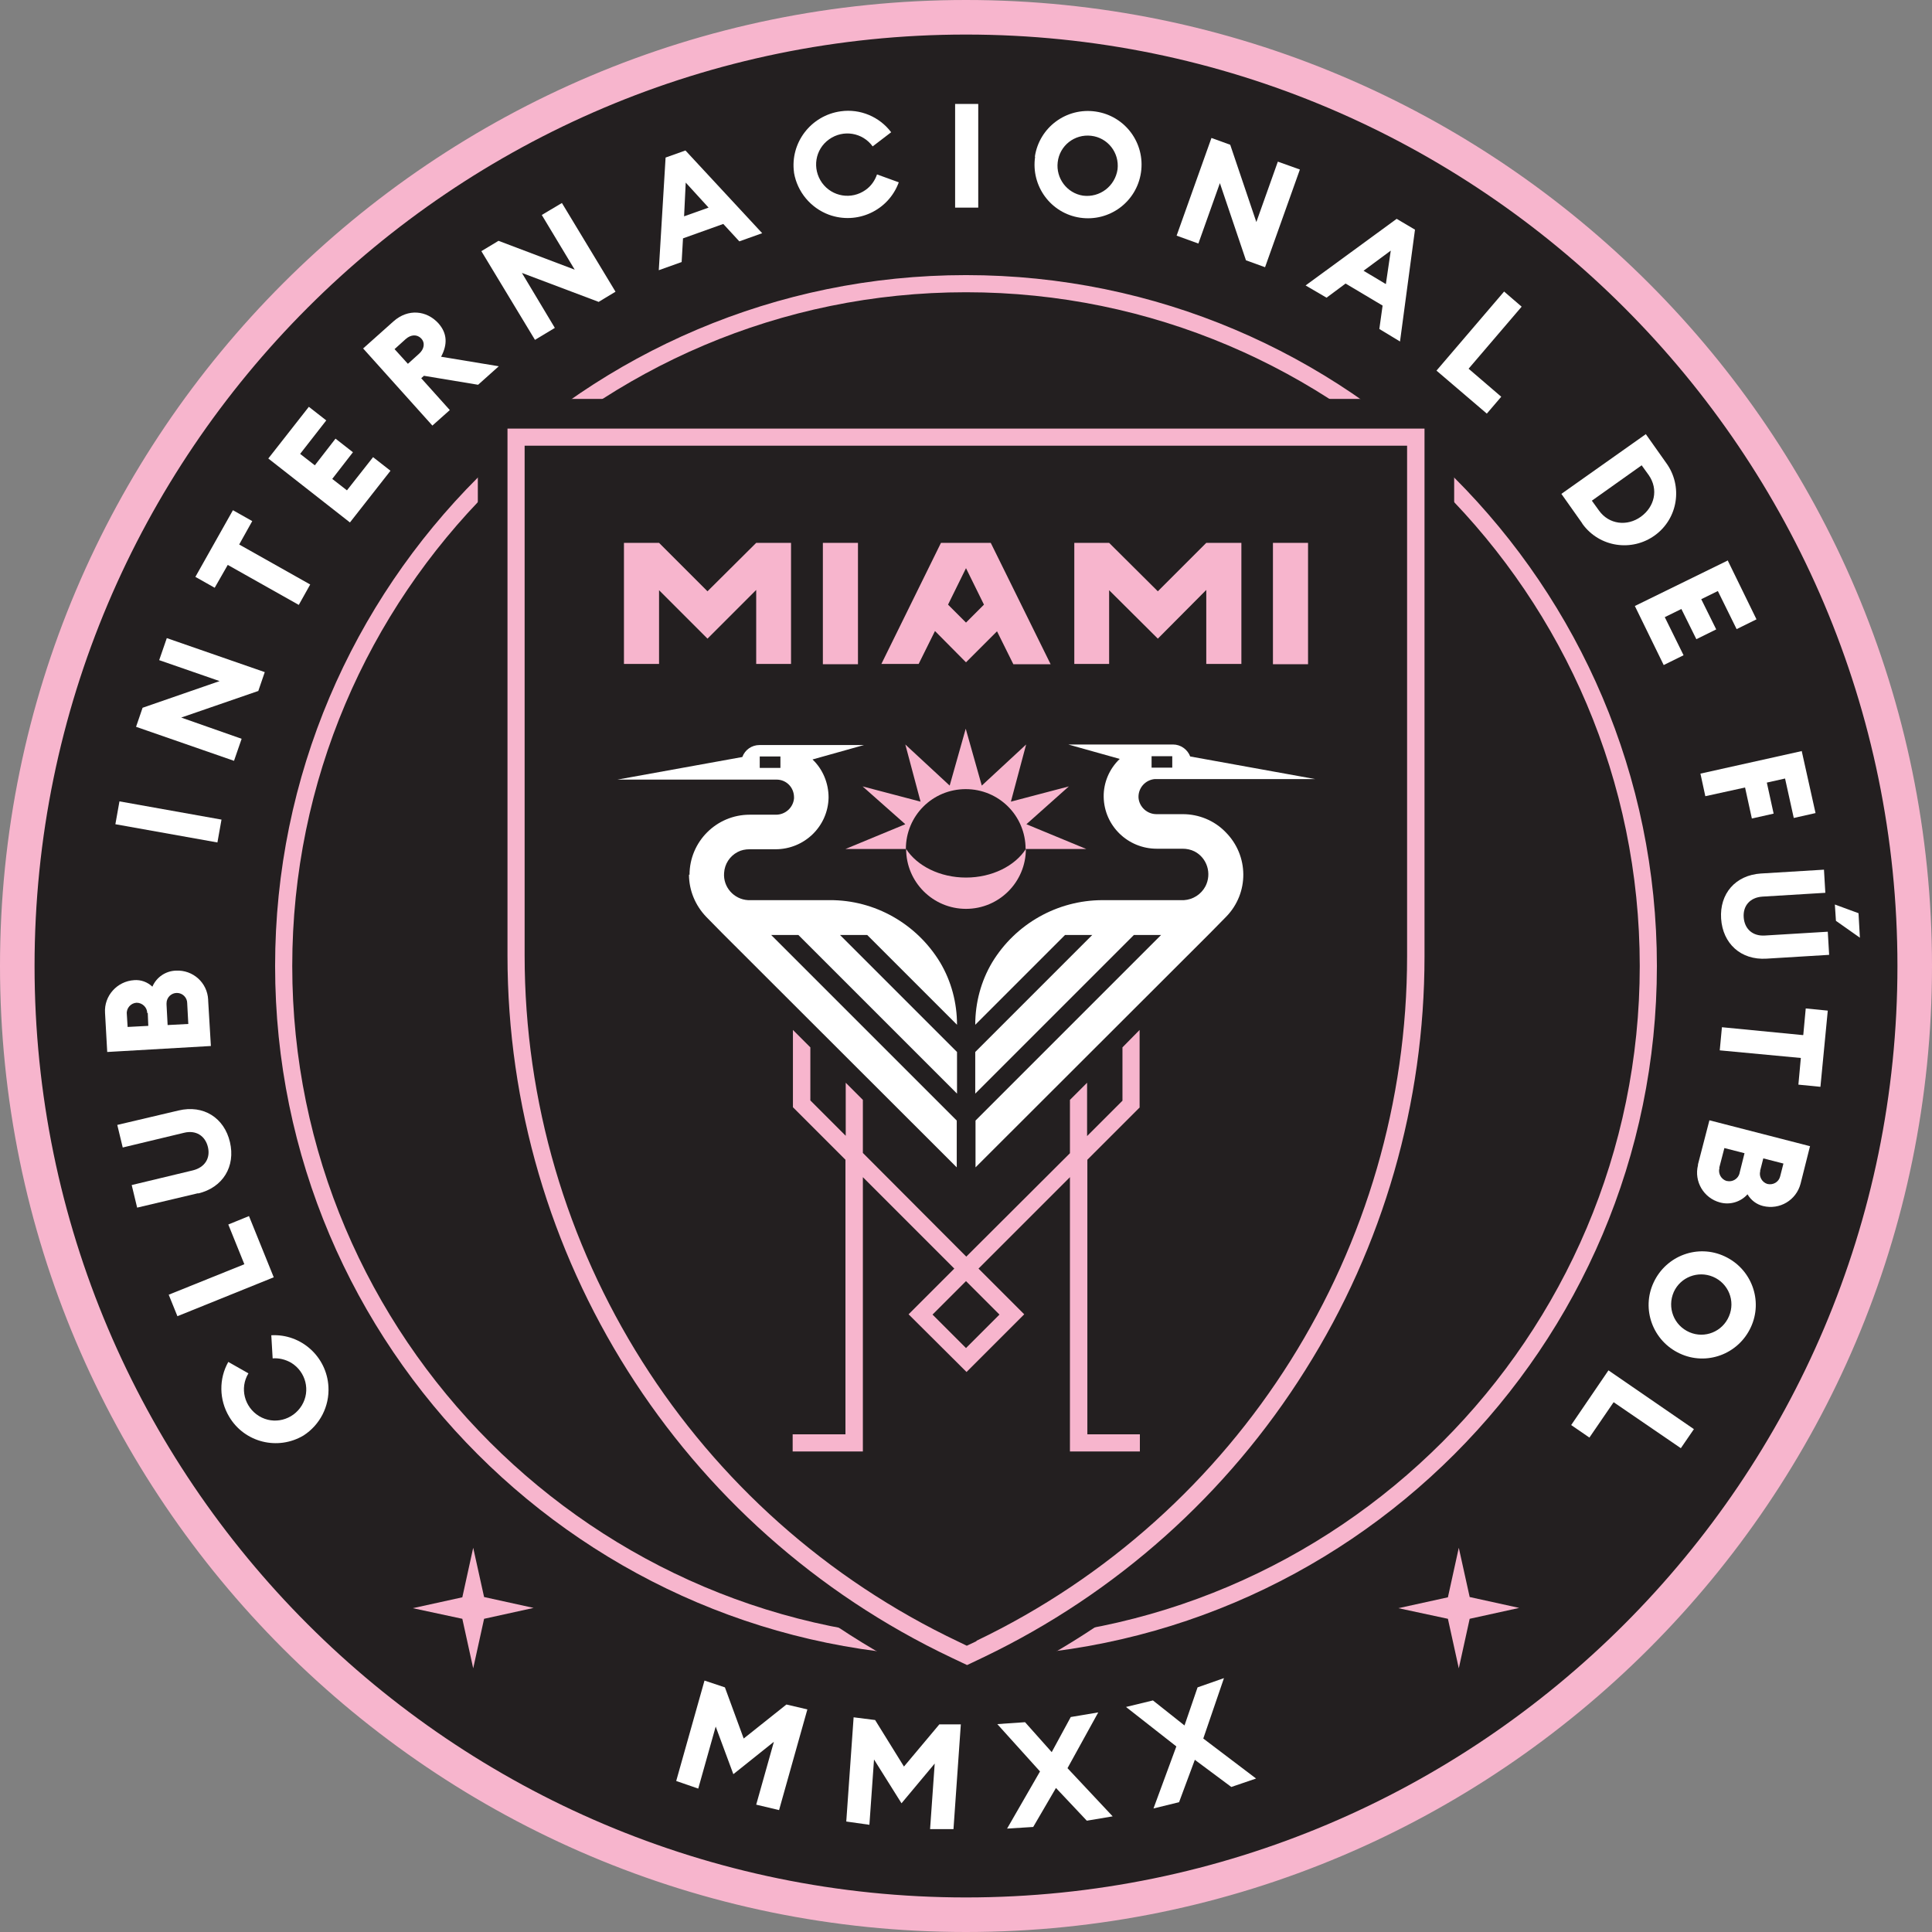 <?xml version="1.0" encoding="UTF-8"?>
<svg xmlns="http://www.w3.org/2000/svg" id="Layer_1" version="1.1" viewBox="0 0 710 710">
  <rect x="0" y="0" width="710" height="710" fill="#808080" stroke="none"/>
  <!-- Generator: Adobe Illustrator 29.0.1, SVG Export Plug-In . SVG Version: 2.1.0 Build 192)  -->
  <defs>
    <style>
      .st0 {
        fill: #f7b5cd;
      }

      .st1 {
        fill: #fff;
      }

      .st2 {
        fill: #231f20;
      }
    </style>
  </defs>
  <circle class="st2" cx="355" cy="355" r="348.7"></circle>
  <path class="st0" d="M355,710C159.2,710,0,550.8,0,355S159.2,0,355,0s355,159.2,355,355-159.2,355-355,355ZM355,12.7c-188.8,0-342.3,153.6-342.3,342.3s153.6,342.3,342.3,342.3,342.3-153.6,342.3-342.3S543.8,12.7,355,12.7Z"></path>
  <polygon class="st0" points="540.1 586.9 536.1 568.8 532.1 587 513.9 591 532.1 594.9 536.1 613.1 540.1 594.9 558.3 590.9 540.1 586.9"></polygon>
  <polygon class="st0" points="177.9 586.9 173.9 568.8 169.9 587 151.7 591 169.9 594.9 173.9 613.1 177.9 594.9 196.1 590.9 177.9 586.9"></polygon>
  <circle class="st2" cx="355" cy="355" r="250.7"></circle>
  <path class="st0" d="M355,608.9c-140,0-253.9-113.9-253.9-253.9s113.9-253.9,253.9-253.9,253.9,113.9,253.9,253.9-113.9,253.9-253.9,253.9ZM355,107.4c-136.5,0-247.6,111.1-247.6,247.6s111.1,247.6,247.6,247.6,247.6-111.1,247.6-247.6-111.1-247.6-247.6-247.6h0Z"></path>
  <path class="st2" d="M175.6,146.6v204.5c0,114.5,65.9,218.7,169.4,267.8l10.4,4.9,11-5.3c102.7-49.3,168-153.2,168-267.1v-204.8H175.6Z"></path>
  <path class="st0" d="M479.7,503.5c28.7-45.5,43.8-98.2,43.8-152v-194H186.5v193.7c0,110.3,63.5,210.7,163.2,258l5.7,2.7,6.3-3c48.5-23.3,89.4-59.8,118-105.4ZM358.9,603.1l-3.6,1.7-2.9-1.4c-97.5-46.2-159.6-144.4-159.6-252.3v-187.3h324.3v187.6c0,107.3-61.5,205.2-158.3,251.6Z"></path>
  <path class="st0" d="M355,322.5c-9.6,0-18-4.3-22-10.5,0,12.2,9.9,22,22,22,12.2,0,22-9.9,22-22-4,6.2-12.4,10.5-22,10.5Z"></path>
  <path class="st0" d="M399.2,312l-22-9.1,15.6-13.9-21.3,5.6,5.6-21-16.3,15.1-5.9-20.9-5.9,20.9-16.3-15.1,5.6,21-21.3-5.6,15.7,13.9-22,9.1h22.2c0-12.2,9.8-22,22-22s22,9.8,22,22h22.2Z"></path>
  <path class="st1" d="M450.3,305.7c-4.1-4.2-9.8-6.5-15.6-6.5h-9.7c-3.4,0-6.3-2.6-6.6-6-.2-3.6,2.5-6.6,6-6.9.1,0,.3,0,.4,0h58.5l-45.9-8.3c-1-2.6-3.5-4.4-6.3-4.4h-38.5l18.9,5.3c-3.8,3.6-6,8.7-5.9,14,.2,10.6,8.9,19,19.5,19h9.5c1.5,0,3,.3,4.4,1,4.6,2.4,6.4,8.1,4,12.8-1.6,3-4.6,4.9-7.9,5.1h-29.9c-16.6,0-32,8.7-40.6,22.9-4.1,6.9-6.2,14.8-6.2,22.9h0l33-33h10l-43,43v15.3l58.3-58.3h10l-68.2,68.2v17.2l86.2-86.1,5.9-6h0c8.5-8.7,8.4-22.5-.2-31.1h0ZM423.2,277.9h7.6v4.2h-7.6v-4.2Z"></path>
  <path class="st1" d="M253.2,321.4c0,5.8,2.3,11.3,6.3,15.5h0l5.9,6,86.2,86.1v-17.2l-68.2-68.2h10l58.3,58.3v-15.3l-43-43h10l33,33h0c0-8.1-2.1-16-6.2-22.9-8.6-14.2-24-23-40.6-22.9h-30c-5.2-.3-9.2-4.8-8.8-10,.2-3.3,2.1-6.2,5-7.7,1.3-.7,2.8-1,4.4-1h9.5c10.6,0,19.3-8.4,19.5-19,0-5.3-2.1-10.4-5.9-14l18.9-5.3h-38.4c-2.8,0-5.3,1.7-6.3,4.4l-45.9,8.3h58.5c3.6,0,6.4,2.9,6.4,6.5,0,.1,0,.3,0,.4-.3,3.4-3.2,6-6.6,6h-9.7c-12.2,0-22.1,9.9-22.1,22.1h0ZM286.8,282.2h-7.6v-4.2h7.6v4.2Z"></path>
  <path class="st0" d="M418.8,407.1v-28.6l-6.3,6.4v19.6l-13,13v-19.6l-6.3,6.3v19.6l-38.1,38-38-38.1v-19.5l-6.3-6.3v19.5l-13-13v-19.5l-6.4-6.4v28.4l19.3,19.3v100.9h-19.4v6.3h25.8v-100.8l33.6,33.6-16.8,16.8,21.3,21.2,21.2-21.2-16.8-16.8,33.6-33.6v100.8h25.7v-6.3h-19.3v-100.9l19.3-19.3ZM367.3,483.1l-12.3,12.3-12.3-12.3,12.3-12.3,12.3,12.3Z"></path>
  <rect class="st0" x="302.4" y="199.5" width="12.9" height="44.6"></rect>
  <polygon class="st0" points="277.9 199.5 277.9 199.5 277.9 199.5 260 217.3 242.2 199.5 242.2 199.5 242.2 199.5 242.2 199.5 242.2 199.5 229.3 199.5 229.3 244 242.2 244 242.2 216.9 260 234.7 277.9 216.8 277.9 244 290.7 244 290.7 199.5 277.9 199.5"></polygon>
  <path class="st0" d="M364.1,199.5h-18.3l-21.9,44.5h13.7l6-12.1,11.4,11.5,11.4-11.4,6,12.1h13.7l-22-44.6ZM355,228.8l-6.6-6.6,6.6-13.4,6.6,13.4-6.6,6.6Z"></path>
  <rect class="st0" x="467.8" y="199.5" width="12.9" height="44.6"></rect>
  <polygon class="st0" points="443.3 199.5 443.3 199.5 443.3 199.5 425.5 217.3 407.6 199.5 407.6 199.5 407.6 199.5 407.6 199.5 407.6 199.5 394.8 199.5 394.8 244 407.6 244 407.6 216.9 425.5 234.7 443.3 216.8 443.3 244 456.2 244 456.2 199.5 443.3 199.5"></polygon>
  <path class="st1" d="M111.6,527.5c-9.5,5.7-21.8,2.6-27.4-6.9-3.7-6.2-3.8-13.9-.3-20.1l7.4,4.2c-3.3,5.4-1.5,12.4,3.9,15.7,5.4,3.3,12.4,1.5,15.7-3.9,3.3-5.4,1.5-12.4-3.9-15.7-2.1-1.2-4.5-1.8-6.8-1.6l-.5-8.5c11-.6,20.4,7.9,21,18.9.4,7.2-3.1,14-9.1,17.9h0Z"></path>
  <path class="st1" d="M65.2,483.7l-3.2-7.9,27.8-11.2-5.9-14.6,7.6-3.1,9.1,22.5-35.4,14.3Z"></path>
  <path class="st1" d="M72.8,438.5l-22.4,5.3-2-8.3,22.5-5.4c4.4-1.1,6.5-4.5,5.5-8.6s-4.4-6.3-8.8-5.2l-22.5,5.4-2-8.3,22.5-5.3c9.2-2.2,16.8,2.7,18.9,11.6s-2.5,16.7-11.7,18.9Z"></path>
  <path class="st1" d="M39.4,386.5l-.8-14.3c-.4-6.2,4.4-11.6,10.7-12,2.5-.2,4.9.7,6.7,2.4,1.5-3.5,4.9-5.8,8.7-5.9,6.2-.3,11.5,4.4,11.8,10.7,0,0,0,.2,0,.3l1,16.7-38.1,2.2ZM54.1,372.3c0-2.1-1.8-3.8-3.9-3.8,0,0,0,0,0,0-2.1.1-3.8,2-3.6,4.1,0,0,0,0,0,0l.3,4.8,7.6-.4-.2-4.8ZM68.8,368.7c0-2.1-1.7-3.8-3.8-3.8-2.1,0-3.8,1.7-3.8,3.8,0,.2,0,.3,0,.5l.4,7.5,7.6-.4-.4-7.5Z"></path>
  <path class="st1" d="M42.4,302.9l1.5-8.4,37.5,6.7-1.5,8.4-37.5-6.7Z"></path>
  <path class="st1" d="M95,253.9l-28.4,9.8,22.2,7.8-2.8,8.1-36-12.5,2.4-7,28.3-9.8-22.2-7.7,2.8-8.1,36,12.5-2.4,7Z"></path>
  <path class="st1" d="M83.7,207.6l-4.8,8.4-7.1-4,13.8-24.5,7.1,4-4.8,8.6,26.1,14.7-4.2,7.5-26.1-14.7Z"></path>
  <path class="st1" d="M98.6,168.5l14.9-19,6.4,5-9.6,12.3,5.4,4.2,7.6-9.8,6.4,5-7.6,9.8,5.4,4.2,9.6-12.2,6.4,5-14.9,19-30-23.5Z"></path>
  <path class="st1" d="M133.4,128.1l11.2-10c5.4-4.8,12.2-4,16.5.7,3.3,3.7,3.4,7.8,1,12.3l21.2,3.5-7.6,6.8-19.9-3.3-1,.9,10.5,11.7-6.4,5.7-25.5-28.4ZM154,130c1.9-1.7,2.3-4,.8-5.6s-3.8-1.5-5.7.2l-4.1,3.7,4.9,5.4,4.1-3.7Z"></path>
  <path class="st1" d="M219.9,110.9l-28.1-10.6,12.1,20.2-7.3,4.4-19.7-32.6,6.3-3.8,28,10.6-12.1-20.1,7.4-4.4,19.7,32.6-6.3,3.8Z"></path>
  <path class="st1" d="M244.6,57.9l7.3-2.6,28.2,30.4-8.4,3-5.9-6.4-14.8,5.3-.5,8.7-8.4,3,2.5-41.4ZM260.4,76.3l-8.4-9.2-.6,12.4,9-3.2Z"></path>
  <path class="st1" d="M291.8,63.4c-1.5-10.9,6.2-21,17.2-22.5,7.1-1,14.2,2,18.5,7.7l-6.8,5.2c-3.7-5.1-10.8-6.3-16-2.6s-6.3,10.8-2.6,16c3.7,5.1,10.8,6.3,16,2.6,2-1.4,3.4-3.4,4.2-5.7l8,2.9c-3.8,10.4-15.3,15.7-25.7,11.9-6.7-2.5-11.6-8.4-12.8-15.4h0Z"></path>
  <path class="st1" d="M351,38.2h8.5v38.1h-8.5v-38.1Z"></path>
  <path class="st1" d="M380.3,57.6c1.6-10.8,11.6-18.2,22.4-16.6,10.8,1.6,18.2,11.6,16.6,22.4-1.6,10.8-11.6,18.2-22.4,16.6,0,0,0,0,0,0-10.7-1.6-18.1-11.6-16.5-22.4ZM410.7,62.2c.7-6.1-3.6-11.6-9.7-12.3-6.1-.7-11.6,3.6-12.3,9.7-.7,5.9,3.4,11.4,9.3,12.3,6.2.8,11.8-3.5,12.7-9.7h0Z"></path>
  <path class="st1" d="M457.9,95.7l-9.6-28.4-7.9,22.2-8-2.9,12.8-35.9,6.9,2.5,9.6,28.4,7.9-22.2,8.1,2.9-12.8,35.9-6.9-2.5Z"></path>
  <path class="st1" d="M513.4,80.5l6.6,3.9-5.5,41.1-7.6-4.6,1.2-8.6-13.6-8.1-7,5.2-7.7-4.5,33.5-24.5ZM509.3,104.4l1.8-12.3-10,7.4,8.2,4.9Z"></path>
  <path class="st1" d="M552.7,107.1l6.5,5.6-19.5,22.8,12,10.3-5.3,6.2-18.5-15.8,24.8-29Z"></path>
  <path class="st1" d="M604.8,159.5l7.5,10.6c6.2,8.5,4.4,20.4-4.1,26.6-8.5,6.2-20.4,4.4-26.6-4.1-.1-.2-.2-.3-.3-.5l-7.5-10.6,31.1-22ZM587.6,187.6c3.7,5.2,10.4,5.9,15.4,2.3s6.6-10,2.9-15.3l-2.6-3.6-18.3,13,2.6,3.6Z"></path>
  <path class="st1" d="M634.9,205.9l10.6,21.7-7.3,3.6-6.9-14-6.1,3,5.5,11.1-7.3,3.6-5.5-11.1-6.1,3,6.9,14-7.3,3.6-10.6-21.7,34.3-16.8Z"></path>
  <path class="st1" d="M662.1,275.9l5.1,22.9-8,1.8-3.2-14.5-6.7,1.5,2.5,11.4-8,1.8-2.5-11.4-14.6,3.2-1.8-8.3,37.3-8.3Z"></path>
  <path class="st1" d="M647.3,321l23-1.4.5,8.5-23.1,1.4c-4.6.3-7.2,3.4-6.9,7.6s3.2,7,7.8,6.7l23.1-1.4.5,8.5-23,1.4c-9.5.6-16.1-5.6-16.7-14.7s5.2-16,14.7-16.6ZM683,335.7l.5,8.9-8.8-6.2-.4-6,8.7,3.2Z"></path>
  <path class="st1" d="M662.7,380.3l.9-9.7,8.1.8-2.7,28-8.1-.8.9-9.8-29.8-2.8.8-8.5,29.8,2.9Z"></path>
  <path class="st1" d="M665.2,421.1l-3.5,13.9c-1.6,6.1-7.7,9.7-13.8,8.2-2.4-.6-4.4-2.1-5.7-4.3-2.5,2.8-6.4,4-10.1,3-6-1.6-9.6-7.7-8.1-13.7,0,0,0-.2,0-.3l4.2-16.2,36.9,9.5ZM631.9,429.2c-.6,2,.6,4.2,2.6,4.8,0,0,0,0,.1,0,2.1.5,4.2-.8,4.7-2.9,0,0,0,0,0-.1l1.8-7.2-7.4-1.9-1.9,7.3ZM646.9,430.3c-.6,2,.6,4.2,2.6,4.8,0,0,0,0,0,0,2.1.5,4.2-.7,4.7-2.8,0,0,0,0,0,0l1.2-4.7-7.4-1.9-1.2,4.7Z"></path>
  <path class="st1" d="M633.8,461.7c9.9,4.6,14.2,16.3,9.6,26.1-4.6,9.9-16.3,14.2-26.1,9.6-9.9-4.6-14.2-16.3-9.6-26.1,0,0,0,0,0,0,4.6-9.9,16.3-14.2,26.1-9.6ZM620.9,489.6c5.6,2.4,12.1-.2,14.5-5.9,2.4-5.6-.2-12.1-5.9-14.5-5.5-2.3-11.9.1-14.4,5.6-2.5,5.7,0,12.3,5.8,14.8Z"></path>
  <path class="st1" d="M622.5,525.2l-4.8,7-24.7-16.9-8.9,13-6.7-4.6,13.7-20.1,31.4,21.6Z"></path>
  <path class="st1" d="M263.1,634.2l-6.5,23.1-8.1-2.8,10.4-36.9,7.5,2.5,6.9,18.8,15.7-12.5,7.7,1.8-10.4,37-8.4-2,6.5-23.1-14.9,11.9-6.6-17.8Z"></path>
  <path class="st1" d="M321.2,646.6l-1.7,24-8.5-1.2,2.7-38.3,7.9,1,10.6,17.1,13-15.5h7.9c0,.1-2.7,38.5-2.7,38.5h-8.6c0,0,1.7-24.1,1.7-24.1l-12.2,14.6-10.1-16.1Z"></path>
  <path class="st1" d="M388.1,657l-8.4,14.4-9.6.6,12.1-21-15.7-17.4,10.2-.7,9.8,11,7-12.9,10.1-1.7-11.3,20.5,16.6,17.7-9.5,1.6-11.4-12.1Z"></path>
  <path class="st1" d="M439.1,646.7l-5.8,15.6-9.4,2.3,8.4-22.8-18.5-14.5,9.9-2.4,11.6,9.2,4.8-14,9.7-3.4-7.6,22.2,19.4,14.7-9.1,3.1-13.3-9.9Z"></path>
</svg>
